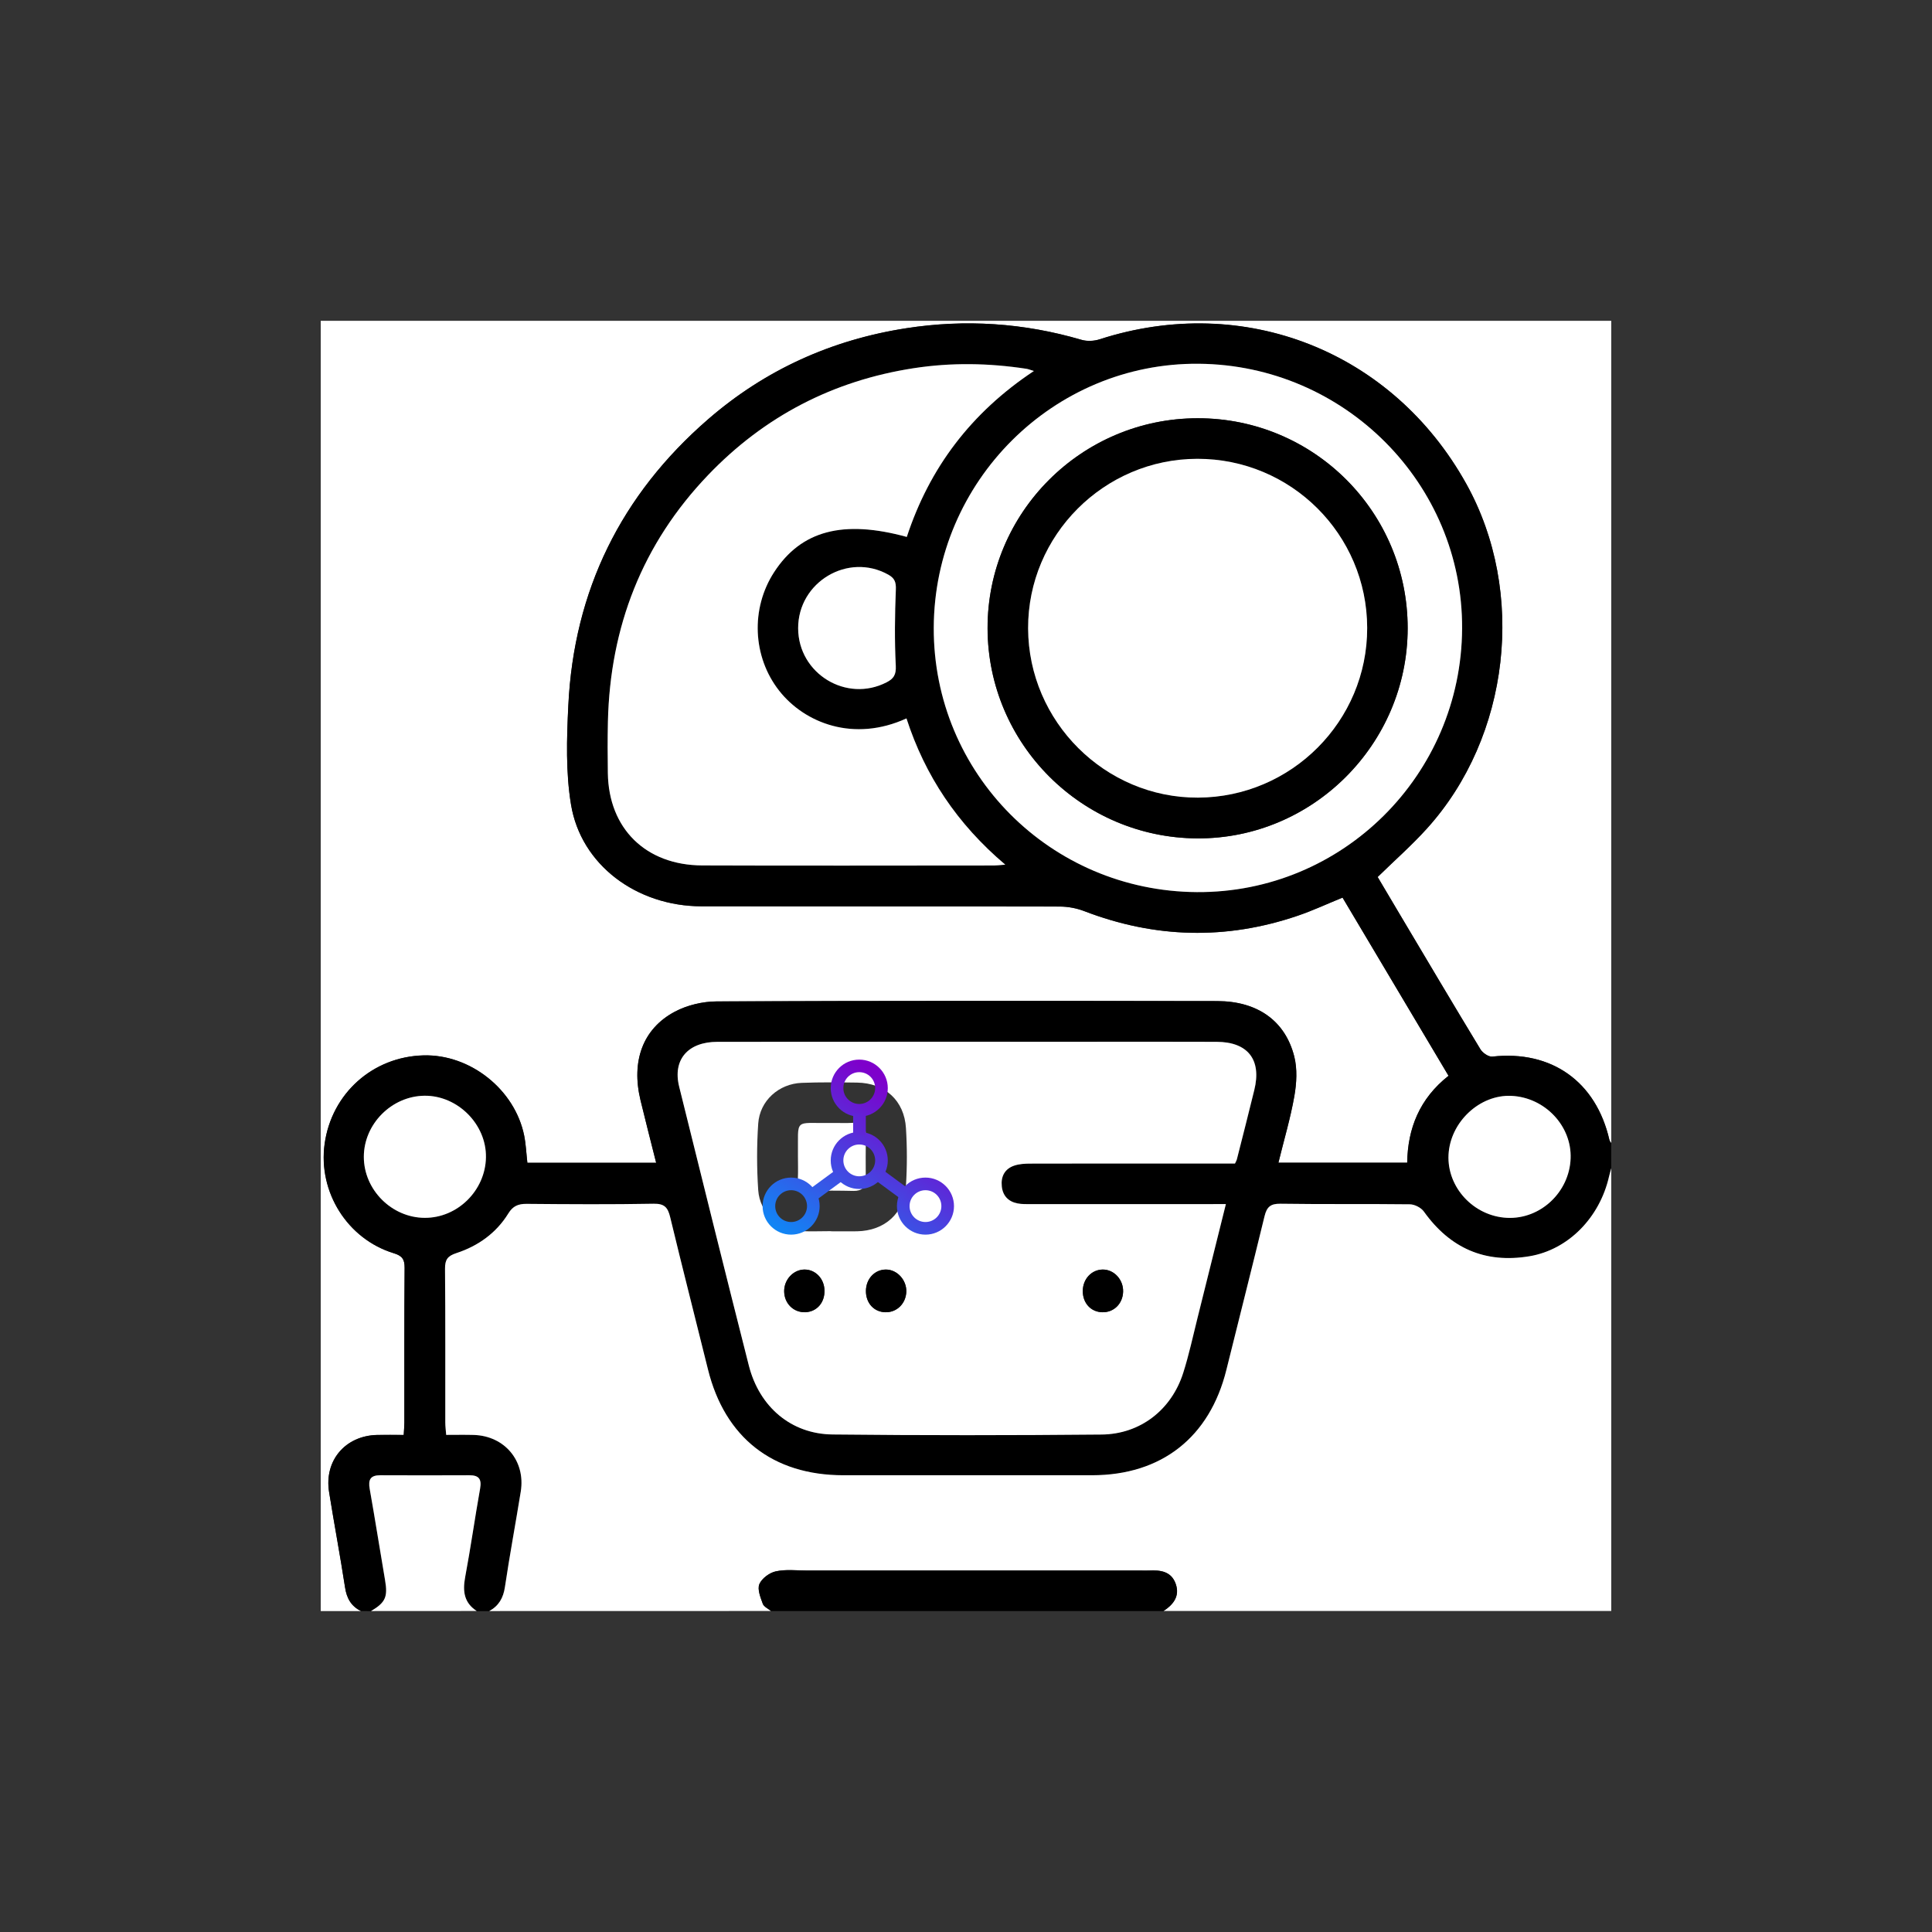 <svg width="300" height="300" xmlns="http://www.w3.org/2000/svg" xml:space="preserve" version="1.1">
 <rect width="100%" height="100%" fill="#333333" stroke="none"/>
 <defs>
  <linearGradient y2="1.991" x2="-0.495" y1="-0.703" x1="1.302" id="SVGID_15_">
   <stop stop-color="#7E00CB" offset="0"/>
   <stop stop-color="#1086F5" offset="1"/>
  </linearGradient>
  <linearGradient y2="0.905" x2="0.23" y1="-1.79" x1="2.028" id="SVGID_16_">
   <stop stop-color="#7E00CB" offset="0"/>
   <stop stop-color="#1086F5" offset="1"/>
  </linearGradient>
  <linearGradient y2="2.886" x2="-1.093" y1="0.192" x1="0.705" id="SVGID_17_">
   <stop stop-color="#7E00CB" offset="0"/>
   <stop stop-color="#1086F5" offset="1"/>
  </linearGradient>
  <linearGradient y2="2.009" x2="-0.508" y1="-0.685" x1="1.29" id="SVGID_18_">
   <stop stop-color="#7E00CB" offset="0"/>
   <stop stop-color="#1086F5" offset="1"/>
  </linearGradient>
  <linearGradient y2="5.612" x2="-5.354" y1="-1.451" x1="2.73" id="SVGID_19_">
   <stop stop-color="#7E00CB" offset="0"/>
   <stop stop-color="#1086F5" offset="1"/>
  </linearGradient>
  <linearGradient y2="2.336" x2="-0.572" y1="-2.9" x1="2.485" id="SVGID_20_">
   <stop stop-color="#7E00CB" offset="0"/>
   <stop stop-color="#1086F5" offset="1"/>
  </linearGradient>
  <linearGradient y2="3.425" x2="-1.213" y1="-1.892" x1="1.903" id="SVGID_21_">
   <stop stop-color="#7E00CB" offset="0"/>
   <stop stop-color="#1086F5" offset="1"/>
  </linearGradient>
 </defs>
 <g>
  <title>Layer 1</title>
  <g id="svg_44">
   <g id="svg_45">
    <path id="svg_46" fill="#FFFFFF" d="m56.055,250.165c-2.08,0 -4.17,0 -6.25,0c0,-66.77 0,-133.54 0,-200.35c66.8,0 133.59,0 200.39,0c0,42.57 0,85.13 0,127.7c-0.09,-0.16 -0.23,-0.32 -0.28,-0.49c-2.07,-9.08 -8.99,-13.97 -18.18,-12.95c-0.58,0.06 -1.51,-0.58 -1.85,-1.14c-4.22,-6.95 -8.36,-13.95 -12.51,-20.93c-1.19,-2 -2.37,-4 -3.45,-5.82c2.65,-2.59 5.3,-4.91 7.64,-7.51c12.92,-14.27 15.46,-36.75 6.13,-53.53c-11.47,-20.63 -34.52,-29.69 -56.94,-22.45c-0.86,0.28 -1.95,0.33 -2.81,0.08c-8.95,-2.63 -18.01,-3.23 -27.23,-1.8c-11.6,1.8 -21.92,6.47 -30.77,14.15c-13.5,11.72 -20.83,26.58 -21.69,44.45c-0.25,5.11 -0.41,10.35 0.42,15.37c1.54,9.34 10.17,15.77 20.24,15.79c18.55,0.03 37.11,0 55.66,0.04c1.26,0 2.59,0.25 3.77,0.7c11,4.23 22.06,4.52 33.21,0.71c2.31,-0.79 4.54,-1.83 6.92,-2.8c5.5,9.25 10.97,18.44 16.46,27.67c-4.5,3.55 -6.34,8.18 -6.42,13.5c-6.76,0 -13.29,0 -20,0c0.87,-3.56 1.88,-6.93 2.48,-10.37c0.35,-2 0.47,-4.21 -0.02,-6.14c-1.41,-5.55 -5.73,-8.58 -11.95,-8.59c-25.91,-0.04 -51.82,-0.05 -77.73,0.05c-2.19,0.01 -4.59,0.58 -6.51,1.6c-4.99,2.66 -6.78,7.7 -5.32,13.75c0.77,3.21 1.6,6.41 2.43,9.71c-6.81,0 -13.42,0 -20,0c-0.17,-1.49 -0.23,-2.86 -0.49,-4.2c-1.44,-7.17 -8.37,-12.67 -15.65,-12.48c-7.87,0.21 -14.25,5.92 -15.34,13.73c-1.04,7.47 3.52,14.78 10.73,16.99c1.31,0.4 1.7,0.94 1.69,2.28c-0.06,8.01 -0.03,16.01 -0.04,24.02c0,0.57 -0.06,1.14 -0.1,1.92c-1.43,0 -2.78,-0.03 -4.13,0c-4.95,0.11 -8.24,3.99 -7.46,8.86c0.79,4.94 1.72,9.87 2.48,14.81c0.24,1.68 0.94,2.91 2.47,3.67z" class="st0"/>
    <path id="svg_47" d="m56.055,250.165c-1.53,-0.75 -2.22,-1.99 -2.48,-3.68c-0.76,-4.95 -1.69,-9.87 -2.48,-14.81c-0.78,-4.87 2.51,-8.74 7.46,-8.86c1.35,-0.03 2.7,0 4.13,0c0.04,-0.78 0.1,-1.35 0.1,-1.92c0.01,-8.01 -0.03,-16.01 0.04,-24.02c0.01,-1.34 -0.38,-1.88 -1.69,-2.28c-7.21,-2.21 -11.77,-9.52 -10.73,-16.99c1.09,-7.81 7.46,-13.52 15.34,-13.73c7.28,-0.2 14.21,5.31 15.65,12.48c0.27,1.33 0.32,2.71 0.49,4.2c6.59,0 13.19,0 20,0c-0.83,-3.3 -1.65,-6.5 -2.43,-9.71c-1.46,-6.05 0.33,-11.09 5.32,-13.75c1.92,-1.02 4.32,-1.59 6.51,-1.6c25.91,-0.11 51.82,-0.09 77.73,-0.05c6.23,0.01 10.54,3.05 11.95,8.59c0.49,1.93 0.37,4.14 0.02,6.14c-0.6,3.44 -1.61,6.81 -2.48,10.37c6.71,0 13.24,0 20,0c0.08,-5.33 1.91,-9.95 6.42,-13.5c-5.49,-9.23 -10.95,-18.42 -16.46,-27.67c-2.38,0.97 -4.6,2.01 -6.92,2.8c-11.15,3.81 -22.21,3.52 -33.21,-0.71c-1.18,-0.45 -2.51,-0.7 -3.77,-0.7c-18.55,-0.04 -37.11,-0.01 -55.66,-0.04c-10.07,-0.02 -18.7,-6.44 -20.24,-15.79c-0.83,-5.01 -0.67,-10.25 -0.42,-15.37c0.86,-17.88 8.19,-32.74 21.69,-44.45c8.85,-7.68 19.17,-12.35 30.77,-14.15c9.21,-1.43 18.28,-0.82 27.23,1.8c0.86,0.25 1.95,0.2 2.81,-0.08c22.43,-7.25 45.47,1.82 56.94,22.45c9.33,16.78 6.8,39.26 -6.13,53.53c-2.35,2.59 -4.99,4.92 -7.64,7.51c1.08,1.81 2.26,3.82 3.45,5.82c4.16,6.99 8.3,13.98 12.51,20.93c0.34,0.57 1.27,1.21 1.85,1.14c9.19,-1.02 16.11,3.87 18.18,12.95c0.04,0.18 0.18,0.33 0.28,0.49c0,1.3 0,2.6 0,3.91c-0.11,0.42 -0.25,0.84 -0.34,1.27c-1.45,6.42 -6.34,11.38 -12.34,12.39c-6.92,1.16 -12.35,-1.23 -16.42,-6.94c-0.43,-0.6 -1.42,-1.11 -2.16,-1.12c-6.7,-0.09 -13.41,0.01 -20.12,-0.09c-1.56,-0.02 -2.12,0.52 -2.46,1.95c-1.93,7.96 -3.95,15.9 -5.92,23.84c-2.59,10.47 -10.06,16.35 -20.84,16.37c-12.89,0.01 -25.78,0.01 -38.67,0c-10.93,-0.01 -18.37,-5.85 -20.99,-16.43c-1.95,-7.89 -3.97,-15.76 -5.87,-23.65c-0.36,-1.49 -0.87,-2.12 -2.56,-2.08c-6.57,0.12 -13.15,0.08 -19.73,0.02c-1.31,-0.01 -2.13,0.33 -2.84,1.49c-1.88,3.05 -4.7,5.05 -8.05,6.15c-1.39,0.45 -1.79,1.03 -1.78,2.43c0.06,7.94 0.03,15.89 0.04,23.83c0,0.62 0.09,1.24 0.14,1.97c1.55,0 2.91,-0.03 4.27,0.01c4.83,0.14 8.08,4.04 7.31,8.8c-0.8,4.94 -1.72,9.87 -2.46,14.82c-0.25,1.7 -0.96,2.92 -2.43,3.73c-0.65,0 -1.3,0 -1.95,0c-1.96,-1.27 -2.21,-3.05 -1.8,-5.22c0.86,-4.59 1.51,-9.22 2.33,-13.81c0.26,-1.47 -0.2,-2.06 -1.68,-2.05c-4.61,0.03 -9.22,0.02 -13.83,0c-1.51,-0.01 -1.89,0.67 -1.64,2.1c0.84,4.72 1.59,9.47 2.39,14.2c0.44,2.59 0.07,3.45 -2.18,4.79c-0.51,-0.02 -1.03,-0.02 -1.55,-0.02zm134.3,-63.2c-1.05,0 -1.76,0 -2.47,0c-9.24,0 -18.48,0 -27.73,0c-0.71,0 -1.45,0.03 -2.14,-0.11c-1.43,-0.28 -2.29,-1.18 -2.44,-2.65c-0.16,-1.54 0.46,-2.71 1.94,-3.22c0.78,-0.26 1.66,-0.31 2.49,-0.31c6.51,-0.02 13.02,-0.01 19.53,-0.01c4.09,0 8.19,0 12.25,0c0.14,-0.29 0.25,-0.46 0.29,-0.64c0.91,-3.59 1.83,-7.18 2.71,-10.78c1.15,-4.7 -1,-7.47 -5.84,-7.48c-6.77,-0.02 -13.54,-0.01 -20.31,-0.01c-19.07,0 -38.14,-0.01 -57.21,0.01c-4.59,0 -6.98,2.77 -5.95,6.95c3.57,14.44 7.15,28.89 10.82,43.31c1.63,6.44 6.57,10.64 13,10.71c13.93,0.15 27.86,0.13 41.78,0.01c6.02,-0.05 10.85,-3.84 12.67,-9.57c0.88,-2.78 1.5,-5.65 2.21,-8.49c1.43,-5.78 2.87,-11.57 4.4,-17.72zm-29.81,-129.36c-0.7,-0.21 -0.93,-0.31 -1.17,-0.35c-5.83,-0.89 -11.65,-1 -17.49,-0.09c-12.53,1.94 -23.19,7.47 -31.93,16.6c-10.23,10.68 -15.21,23.56 -15.55,38.28c-0.06,2.67 -0.05,5.34 -0.01,8.01c0.13,8.6 5.88,14.28 14.65,14.32c15.1,0.06 30.21,0.02 45.31,0.01c0.43,0 0.86,-0.06 1.75,-0.13c-7.46,-6.3 -12.46,-13.82 -15.34,-22.71c-8.14,3.73 -15.79,0.77 -19.77,-4.3c-4.1,-5.23 -4.47,-12.73 -0.77,-18.43c4.18,-6.42 10.67,-8.17 20.59,-5.45c3.51,-10.7 9.95,-19.27 19.73,-25.76zm66.49,39.98c0.11,-22.46 -18.24,-40.9 -40.9,-41.1c-22.54,-0.2 -41.08,18.27 -41.15,41c-0.07,22.61 18.13,40.89 40.85,41.04c22.62,0.15 41.08,-18.2 41.2,-40.94zm16.85,82.3c0.19,-5.05 -3.99,-9.47 -9.18,-9.72c-4.94,-0.23 -9.52,4.05 -9.77,9.15c-0.25,5.06 3.9,9.54 9.09,9.79c5.15,0.24 9.65,-3.96 9.86,-9.22zm-187.39,-0.25c0,5.11 4.32,9.43 9.44,9.47c5.1,0.04 9.44,-4.23 9.53,-9.38c0.09,-5.13 -4.38,-9.62 -9.53,-9.58c-5.12,0.05 -9.44,4.4 -9.44,9.49zm67.44,-82.06c0.03,7.04 7.51,11.58 13.75,8.37c1.07,-0.55 1.49,-1.17 1.42,-2.56c-0.2,-3.94 -0.15,-7.9 0.01,-11.84c0.05,-1.17 -0.2,-1.77 -1.17,-2.31c-6.24,-3.49 -14.05,1.14 -14.01,8.34z"/>
    <path id="svg_48" fill="#FFFFFF" d="m75.975,250.165c1.47,-0.81 2.18,-2.03 2.43,-3.73c0.74,-4.95 1.66,-9.88 2.46,-14.82c0.77,-4.75 -2.49,-8.66 -7.31,-8.8c-1.36,-0.04 -2.72,-0.01 -4.27,-0.01c-0.06,-0.74 -0.14,-1.35 -0.14,-1.97c-0.01,-7.94 0.03,-15.89 -0.04,-23.83c-0.01,-1.4 0.39,-1.98 1.78,-2.43c3.35,-1.1 6.17,-3.1 8.05,-6.15c0.71,-1.16 1.54,-1.5 2.84,-1.49c6.57,0.06 13.15,0.1 19.73,-0.02c1.69,-0.03 2.2,0.6 2.56,2.08c1.9,7.9 3.92,15.77 5.87,23.65c2.62,10.58 10.06,16.42 20.99,16.43c12.89,0.01 25.78,0.01 38.67,0c10.78,-0.01 18.25,-5.9 20.84,-16.37c1.97,-7.95 3.99,-15.89 5.92,-23.84c0.35,-1.43 0.91,-1.97 2.46,-1.95c6.7,0.1 13.41,0.01 20.12,0.09c0.74,0.01 1.73,0.52 2.16,1.12c4.07,5.7 9.5,8.1 16.42,6.94c5.99,-1.01 10.88,-5.97 12.34,-12.39c0.1,-0.43 0.23,-0.85 0.34,-1.27c0,22.92 0,45.83 0,68.75c-23.18,0 -46.35,0 -69.53,0c1.53,-1 2.57,-2.3 1.9,-4.22c-0.69,-1.96 -2.39,-2.16 -4.18,-2.07c-0.39,0.02 -0.78,0 -1.17,0c-17.3,0 -34.6,0 -51.89,0c-1.63,0 -3.3,-0.21 -4.86,0.13c-0.98,0.21 -2.17,1.1 -2.55,1.98c-0.34,0.81 0.17,2.06 0.53,3.05c0.17,0.47 0.84,0.76 1.28,1.13c-14.58,0.01 -29.17,0.01 -43.75,0.01z" class="st0"/>
    <path id="svg_49" d="m119.725,250.165c-0.44,-0.37 -1.11,-0.66 -1.28,-1.13c-0.35,-0.98 -0.87,-2.24 -0.53,-3.05c0.38,-0.89 1.57,-1.77 2.55,-1.98c1.56,-0.34 3.23,-0.13 4.86,-0.13c17.3,0 34.6,0 51.89,0c0.39,0 0.78,0.02 1.17,0c1.78,-0.09 3.49,0.11 4.18,2.07c0.67,1.92 -0.37,3.21 -1.9,4.22c-20.32,0 -40.63,0 -60.94,0z"/>
    <path id="svg_50" fill="#FFFFFF" d="m57.615,250.165c2.25,-1.34 2.62,-2.2 2.18,-4.79c-0.81,-4.73 -1.55,-9.47 -2.39,-14.2c-0.25,-1.43 0.12,-2.1 1.64,-2.1c4.61,0.02 9.22,0.02 13.83,0c1.47,-0.01 1.94,0.58 1.68,2.05c-0.82,4.6 -1.47,9.22 -2.33,13.81c-0.4,2.17 -0.16,3.95 1.8,5.22c-5.47,0.01 -10.94,0.01 -16.41,0.01z" class="st0"/>
    <path id="svg_51" fill="#FFFFFF" d="m190.355,186.965c-1.53,6.15 -2.97,11.94 -4.42,17.73c-0.71,2.84 -1.32,5.7 -2.21,8.49c-1.82,5.72 -6.65,9.51 -12.67,9.57c-13.93,0.13 -27.86,0.14 -41.78,-0.01c-6.42,-0.07 -11.36,-4.27 -13,-10.71c-3.66,-14.42 -7.24,-28.86 -10.82,-43.31c-1.03,-4.18 1.36,-6.95 5.95,-6.95c19.07,-0.02 38.14,-0.01 57.21,-0.01c6.77,0 13.54,-0.02 20.31,0.01c4.85,0.02 7,2.78 5.84,7.48c-0.88,3.6 -1.8,7.19 -2.71,10.78c-0.05,0.18 -0.15,0.34 -0.29,0.64c-4.06,0 -8.15,0 -12.25,0c-6.51,0 -13.02,-0.01 -19.53,0.01c-0.83,0 -1.71,0.05 -2.49,0.31c-1.48,0.5 -2.1,1.68 -1.94,3.22c0.15,1.47 1.02,2.37 2.44,2.65c0.69,0.14 1.43,0.11 2.14,0.11c9.24,0.01 18.48,0 27.73,0c0.73,-0.01 1.44,-0.01 2.49,-0.01zm-61.37,4.21c0,0.01 0,0.02 0,0.02c1.37,0 2.73,0.02 4.1,0c4.3,-0.08 7.33,-2.79 7.59,-7.06c0.19,-2.98 0.19,-5.99 0,-8.97c-0.26,-4.28 -3.26,-6.99 -7.58,-7.06c-2.86,-0.04 -5.73,-0.07 -8.59,0.04c-3.57,0.13 -6.53,2.77 -6.77,6.33c-0.23,3.43 -0.23,6.9 0,10.33c0.24,3.55 3.19,6.18 6.76,6.37c1.5,0.06 3,0 4.49,0zm42.2,12.59c1.78,0.03 3.15,-1.32 3.21,-3.18c0.06,-1.88 -1.41,-3.47 -3.18,-3.45c-1.73,0.02 -3.07,1.47 -3.08,3.33c-0.01,1.89 1.27,3.27 3.05,3.3zm-46.32,-6.63c-1.69,0.04 -3.1,1.56 -3.1,3.35c0,1.91 1.46,3.36 3.31,3.28c1.77,-0.08 3,-1.49 2.95,-3.39c-0.04,-1.86 -1.43,-3.28 -3.16,-3.24zm12.62,6.63c1.76,0.04 3.16,-1.33 3.24,-3.16c0.07,-1.84 -1.43,-3.48 -3.18,-3.47c-1.74,0.01 -3.07,1.44 -3.09,3.31c-0.01,1.9 1.25,3.28 3.03,3.32z" class="st0"/>
    <path id="svg_52" fill="#FFFFFF" d="m160.545,57.605c-9.78,6.49 -16.22,15.06 -19.74,25.77c-9.91,-2.72 -16.41,-0.97 -20.59,5.45c-3.71,5.7 -3.34,13.2 0.77,18.43c3.98,5.07 11.63,8.03 19.77,4.3c2.88,8.89 7.88,16.4 15.34,22.71c-0.89,0.07 -1.32,0.13 -1.75,0.13c-15.1,0 -30.21,0.05 -45.31,-0.01c-8.77,-0.04 -14.52,-5.72 -14.65,-14.32c-0.04,-2.67 -0.05,-5.34 0.01,-8.01c0.34,-14.72 5.33,-27.6 15.55,-38.28c8.74,-9.13 19.41,-14.67 31.93,-16.6c5.85,-0.9 11.67,-0.8 17.49,0.09c0.25,0.03 0.48,0.13 1.18,0.34z" class="st0"/>
    <path id="svg_53" fill="#FFFFFF" d="m227.035,97.585c-0.11,22.75 -18.57,41.09 -41.19,40.94c-22.73,-0.15 -40.92,-18.43 -40.85,-41.04c0.07,-22.73 18.61,-41.2 41.15,-41c22.65,0.19 41,18.63 40.89,41.1zm-41.05,-32.64c-18.03,0 -32.68,14.66 -32.64,32.64c0.05,17.91 14.61,32.5 32.54,32.6c17.92,0.11 32.67,-14.61 32.69,-32.61c0.03,-18.05 -14.55,-32.64 -32.59,-32.63z" class="st0"/>
    <path id="svg_54" fill="#FFFFFF" d="m243.885,179.885c-0.2,5.26 -4.71,9.47 -9.87,9.22c-5.18,-0.25 -9.34,-4.73 -9.09,-9.79c0.26,-5.09 4.84,-9.38 9.77,-9.15c5.2,0.24 9.38,4.67 9.19,9.72z" class="st0"/>
    <path id="svg_55" fill="#FFFFFF" d="m56.495,179.635c0,-5.1 4.32,-9.44 9.43,-9.49c5.15,-0.04 9.62,4.44 9.53,9.58c-0.09,5.15 -4.43,9.42 -9.53,9.38c-5.11,-0.03 -9.43,-4.36 -9.43,-9.47z" class="st0"/>
    <path id="svg_56" fill="#FFFFFF" d="m123.935,97.575c-0.03,-7.2 7.77,-11.84 14,-8.34c0.97,0.54 1.22,1.15 1.17,2.31c-0.16,3.94 -0.21,7.9 -0.01,11.84c0.07,1.39 -0.34,2.01 -1.42,2.56c-6.23,3.22 -13.71,-1.33 -13.74,-8.37z" class="st0"/>
    <path id="svg_57" d="m171.185,203.765c-1.78,-0.03 -3.06,-1.41 -3.05,-3.3c0.01,-1.85 1.35,-3.3 3.08,-3.33c1.77,-0.02 3.24,1.57 3.18,3.45c-0.06,1.85 -1.43,3.21 -3.21,3.18z"/>
    <path id="svg_58" d="m124.865,197.135c1.72,-0.04 3.12,1.39 3.16,3.23c0.05,1.9 -1.19,3.31 -2.95,3.39c-1.85,0.08 -3.31,-1.36 -3.31,-3.28c0,-1.78 1.41,-3.3 3.1,-3.34z"/>
    <path id="svg_59" d="m137.485,203.765c-1.78,-0.04 -3.04,-1.42 -3.02,-3.32c0.02,-1.87 1.35,-3.3 3.09,-3.31c1.75,-0.01 3.25,1.63 3.18,3.47c-0.08,1.83 -1.48,3.2 -3.25,3.16z"/>
    <path id="svg_60" d="m185.985,64.945c18.05,-0.01 32.62,14.58 32.6,32.63c-0.02,18 -14.77,32.71 -32.69,32.61c-17.94,-0.11 -32.5,-14.69 -32.54,-32.6c-0.06,-17.98 14.6,-32.64 32.63,-32.64zm0.04,58.91c14.51,-0.06 26.3,-11.89 26.27,-26.37c-0.03,-14.51 -11.83,-26.26 -26.36,-26.24c-14.5,0.01 -26.35,11.88 -26.29,26.33c0.05,14.48 11.96,26.34 26.38,26.28z"/>
    <path id="svg_61" fill="#FFFFFF" d="m123.905,179.505c0.07,-6.02 -0.75,-5.04 5.18,-5.13c1.1,-0.02 2.21,0.05 3.31,-0.02c1.39,-0.08 2.06,0.48 2.05,1.9c-0.03,2.27 -0.02,4.55 -0.01,6.82c0.01,1.3 -0.6,1.87 -1.92,1.85c-2.21,-0.05 -4.42,-0.06 -6.62,0c-1.39,0.04 -2.07,-0.47 -2,-1.92c0.05,-1.16 0.01,-2.33 0.01,-3.5z" class="st0"/>
    <path id="svg_62" fill="#FFFFFF" d="m186.025,123.855c-14.42,0.06 -26.33,-11.8 -26.38,-26.28c-0.05,-14.45 11.79,-26.32 26.29,-26.33c14.53,-0.01 26.33,11.73 26.36,26.24c0.03,14.48 -11.75,26.31 -26.27,26.37z" class="st0"/>
   </g>
   <g id="svg_63">
    <path id="svg_64" fill="url(#SVGID_15_)" clip-rule="evenodd" fill-rule="evenodd" d="m143.705,189.755c1.36,0 2.47,-1.1 2.47,-2.47s-1.1,-2.47 -2.47,-2.47c-1.36,0 -2.47,1.1 -2.47,2.47s1.11,2.47 2.47,2.47zm0,1.96c2.45,0 4.43,-1.99 4.43,-4.43s-1.99,-4.43 -4.43,-4.43c-2.45,0 -4.43,1.99 -4.43,4.43s1.98,4.43 4.43,4.43z" class="st15"/>
    <path id="svg_65" fill="url(#SVGID_16_)" clip-rule="evenodd" fill-rule="evenodd" d="m122.845,189.755c1.36,0 2.47,-1.1 2.47,-2.47s-1.1,-2.47 -2.47,-2.47c-1.36,0 -2.47,1.1 -2.47,2.47s1.11,2.47 2.47,2.47zm0,1.96c2.45,0 4.43,-1.99 4.43,-4.43s-1.99,-4.43 -4.43,-4.43c-2.45,0 -4.43,1.99 -4.43,4.43s1.98,4.43 4.43,4.43z" class="st16"/>
    <path id="svg_66" fill="url(#SVGID_17_)" clip-rule="evenodd" fill-rule="evenodd" d="m133.425,171.425c1.36,0 2.47,-1.1 2.47,-2.47s-1.1,-2.47 -2.47,-2.47c-1.36,0 -2.47,1.1 -2.47,2.47s1.11,2.47 2.47,2.47zm0,1.97c2.45,0 4.43,-1.99 4.43,-4.43s-1.99,-4.43 -4.43,-4.43c-2.45,0 -4.43,1.99 -4.43,4.43s1.98,4.43 4.43,4.43z" class="st17"/>
    <path id="svg_67" fill="url(#SVGID_18_)" clip-rule="evenodd" fill-rule="evenodd" d="m133.425,182.655c1.36,0 2.47,-1.1 2.47,-2.47c0,-1.36 -1.1,-2.47 -2.47,-2.47c-1.36,0 -2.47,1.1 -2.47,2.47c0,1.37 1.11,2.47 2.47,2.47zm0,1.97c2.45,0 4.43,-1.99 4.43,-4.43c0,-2.45 -1.99,-4.43 -4.43,-4.43c-2.45,0 -4.43,1.99 -4.43,4.43c-0.01,2.44 1.98,4.43 4.43,4.43z" class="st18"/>
    <path id="svg_68" fill="url(#SVGID_19_)" clip-rule="evenodd" fill-rule="evenodd" d="m132.475,176.265l0,-3.38l1.97,0l0,3.38l-1.97,0z" class="st19"/>
    <path id="svg_69" fill="url(#SVGID_20_)" clip-rule="evenodd" fill-rule="evenodd" d="m125.675,184.685l4.04,-2.97l1.17,1.59l-4.04,2.97l-1.17,-1.59z" class="st20"/>
    <path id="svg_70" fill="url(#SVGID_21_)" clip-rule="evenodd" fill-rule="evenodd" d="m141.195,184.685l-3.94,-2.9l-1.17,1.59l3.94,2.9l1.17,-1.59z" class="st21"/>
   </g>
  </g>
 </g>
</svg>